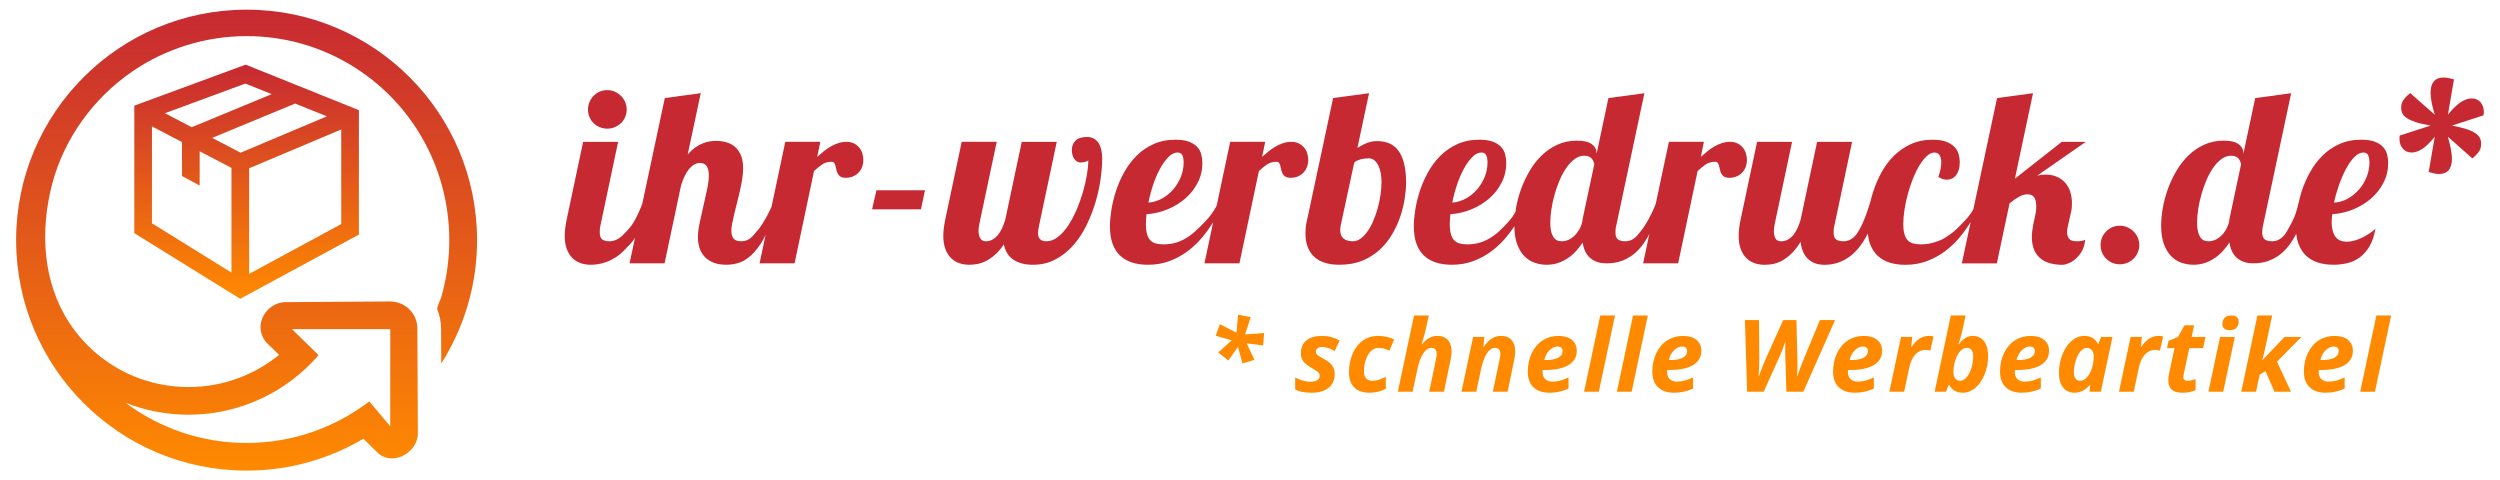 <?xml version="1.0" encoding="utf-8"?>
<!-- Generator: Adobe Illustrator 15.1.0, SVG Export Plug-In . SVG Version: 6.00 Build 0)  -->
<!DOCTYPE svg PUBLIC "-//W3C//DTD SVG 1.1//EN" "http://www.w3.org/Graphics/SVG/1.1/DTD/svg11.dtd">
<svg version="1.1" id="Logo_hoch_normal" xmlns="http://www.w3.org/2000/svg" xmlns:xlink="http://www.w3.org/1999/xlink" x="0px"
	 y="0px" width="349.039px" height="67.058px" viewBox="0 0 349.039 67.058" enable-background="new 0 0 349.039 67.058"
	 xml:space="preserve">
<g>
	<g>
		<path fill="#C72932" d="M82.872,17.193c0.243,0.237,0.528,0.426,0.854,0.563s0.677,0.207,1.052,0.207
			c0.376,0,0.727-0.069,1.052-0.207c0.326-0.138,0.613-0.326,0.861-0.563c0.249-0.237,0.445-0.519,0.589-0.845
			c0.143-0.325,0.215-0.676,0.215-1.052s-0.072-0.726-0.215-1.052c-0.144-0.326-0.34-0.613-0.589-0.862
			c-0.248-0.248-0.535-0.443-0.861-0.587c-0.325-0.144-0.676-0.216-1.052-0.216c-0.375,0-0.727,0.072-1.052,0.216
			s-0.61,0.339-0.854,0.587c-0.242,0.249-0.434,0.536-0.57,0.862c-0.139,0.326-0.208,0.676-0.208,1.052s0.069,0.727,0.208,1.052
			C82.438,16.675,82.629,16.956,82.872,17.193z"/>
		<path fill="#C72932" d="M120.39,21.393c-0.099-0.309-0.248-0.58-0.447-0.812c-0.198-0.231-0.444-0.42-0.736-0.563
			c-0.293-0.144-0.633-0.216-1.02-0.216c-0.408,0-0.795,0.061-1.159,0.183c-0.364,0.121-0.715,0.278-1.052,0.472
			s-0.661,0.417-0.97,0.671c-0.31,0.255-0.612,0.514-0.91,0.778l0.431-2.104h-4.887l-1.916,9.041l0,0
			c-0.178,0.441-0.896,1.949-1.749,3.078c-0.249,0.328-0.579,0.669-0.799,0.935c-0.221,0.265-0.47,0.469-0.745,0.611
			c-0.277,0.146-0.597,0.217-0.961,0.217c-0.52,0-0.875-0.133-1.068-0.397c-0.194-0.265-0.291-0.607-0.291-1.028
			c0-0.319,0.042-0.691,0.125-1.117c0.083-0.425,0.185-0.887,0.307-1.383c0.121-0.497,0.252-1.016,0.389-1.558
			c0.139-0.541,0.268-1.085,0.39-1.631c0.122-0.547,0.225-1.083,0.307-1.607c0.083-0.524,0.124-1.013,0.124-1.466
			c0-0.674-0.094-1.254-0.281-1.74c-0.188-0.485-0.45-0.883-0.787-1.192c-0.337-0.309-0.737-0.535-1.201-0.679
			c-0.463-0.144-0.966-0.216-1.508-0.216c-0.264,0-0.549,0.022-0.853,0.066s-0.626,0.132-0.97,0.266
			c-0.342,0.132-0.693,0.322-1.051,0.57c-0.36,0.249-0.721,0.577-1.086,0.986l1.822-8.548l-5.019,0.68l-3.137,14.713
			c-0.134,0.432-0.889,2.314-1.682,3.305c-0.265,0.332-0.788,0.867-1.054,1.131c-0.265,0.266-0.555,0.473-0.869,0.622
			c-0.315,0.148-0.638,0.224-0.969,0.224c-0.476,0-0.823-0.092-1.043-0.273c-0.223-0.182-0.332-0.51-0.332-0.986
			c0-0.176,0.008-0.355,0.024-0.537c0.017-0.183,0.053-0.367,0.108-0.556l2.435-11.529h-4.886l-2.304,10.884
			c-0.089,0.431-0.155,0.831-0.199,1.201c-0.044,0.369-0.065,0.709-0.065,1.018c0,0.719,0.094,1.332,0.281,1.84
			s0.444,0.928,0.77,1.258c0.326,0.332,0.71,0.574,1.152,0.729c0.441,0.154,0.917,0.232,1.424,0.232c0.298,0,0.639-0.027,1.02-0.082
			c0.381-0.057,0.781-0.16,1.2-0.314c0.42-0.156,0.854-0.377,1.301-0.664s0.884-0.662,1.309-1.125
			c0.426-0.465,0.967-0.918,1.358-1.592h0.001l-0.764,3.578h4.887l2.302-10.883c0.133-0.431,0.287-0.836,0.465-1.217
			c0.176-0.382,0.375-0.713,0.596-0.994c0.221-0.282,0.464-0.505,0.729-0.671c0.265-0.165,0.552-0.248,0.86-0.248
			c0.818,0,1.227,0.579,1.227,1.738c0,0.542-0.081,1.188-0.24,1.938c-0.16,0.752-0.335,1.529-0.521,2.336
			c-0.188,0.807-0.362,1.593-0.522,2.36s-0.24,1.438-0.24,2.013c0,0.486,0.069,0.959,0.208,1.416c0.138,0.459,0.36,0.867,0.67,1.225
			c0.31,0.361,0.718,0.646,1.227,0.863c0.507,0.215,1.137,0.322,1.889,0.322c0.452,0,0.946-0.066,1.481-0.199
			s1.083-0.416,1.641-0.852s1.109-1.068,1.656-1.897c0.232-0.351,0.455-0.764,0.674-1.215l-0.84,3.964h4.886l2.717-12.887
			c0.42-0.387,0.807-0.698,1.16-0.937c0.354-0.237,0.789-0.355,1.309-0.355c0.165,0,0.283,0.055,0.355,0.166
			c0.072,0.11,0.131,0.248,0.175,0.414c0.044,0.165,0.085,0.345,0.124,0.538s0.103,0.373,0.19,0.538
			c0.088,0.166,0.218,0.304,0.39,0.414c0.171,0.111,0.416,0.166,0.737,0.166c0.408,0,0.767-0.075,1.076-0.224
			c0.309-0.149,0.565-0.339,0.771-0.572c0.204-0.23,0.356-0.494,0.455-0.786c0.1-0.293,0.149-0.589,0.149-0.886
			C120.54,22.022,120.49,21.702,120.39,21.393z"/>
	</g>
	<path fill="#C72932" d="M121.756,29.229l0.612-2.667h6.775l-0.563,2.667H121.756z"/>
	<path fill="#C72932" d="M142.651,19.803h4.888l-2.436,11.529c-0.121,0.541-0.182,0.95-0.182,1.226c0,0.344,0.091,0.615,0.273,0.82
		c0.182,0.204,0.478,0.307,0.887,0.307c0.551,0,1.081-0.193,1.589-0.58c0.51-0.387,0.979-0.896,1.408-1.532
		c0.432-0.635,0.823-1.355,1.178-2.162c0.352-0.805,0.652-1.628,0.902-2.468c0.248-0.839,0.44-1.659,0.58-2.46
		c0.137-0.801,0.206-1.511,0.206-2.128c-0.021,0.055-0.08,0.104-0.173,0.148c-0.095,0.044-0.198,0.08-0.308,0.107
		c-0.11,0.027-0.221,0.047-0.331,0.059c-0.11,0.011-0.199,0.017-0.266,0.017c-0.198,0-0.375-0.053-0.529-0.158
		c-0.156-0.104-0.284-0.24-0.39-0.406c-0.105-0.165-0.183-0.351-0.231-0.555c-0.051-0.204-0.074-0.405-0.074-0.604
		c0-0.531,0.167-0.97,0.505-1.317c0.335-0.349,0.868-0.522,1.598-0.522c0.408,0,0.748,0.083,1.02,0.249s0.488,0.387,0.653,0.662
		c0.166,0.277,0.284,0.592,0.356,0.944c0.071,0.354,0.107,0.719,0.107,1.094c0,0.905-0.077,1.902-0.23,2.99
		c-0.155,1.088-0.401,2.184-0.737,3.288c-0.338,1.104-0.762,2.173-1.275,3.205c-0.515,1.033-1.131,1.949-1.848,2.75
		c-0.718,0.801-1.541,1.443-2.468,1.93c-0.929,0.486-1.966,0.729-3.114,0.729c-1.105,0-2.008-0.234-2.709-0.705
		c-0.701-0.469-1.151-1.184-1.35-2.145c-0.409,0.619-0.828,1.113-1.26,1.482c-0.43,0.371-0.853,0.658-1.267,0.861
		c-0.414,0.205-0.817,0.34-1.209,0.406c-0.393,0.066-0.755,0.1-1.086,0.1c-0.507,0-0.982-0.078-1.424-0.232
		c-0.442-0.154-0.826-0.396-1.151-0.729c-0.326-0.33-0.583-0.75-0.771-1.258s-0.282-1.121-0.282-1.84
		c0-0.309,0.023-0.648,0.067-1.018c0.044-0.37,0.11-0.771,0.198-1.201l2.303-10.884h4.887l-2.436,11.529
		c-0.066,0.288-0.1,0.574-0.1,0.862c0,0.198,0.018,0.386,0.051,0.563c0.032,0.176,0.088,0.334,0.166,0.473
		c0.076,0.138,0.179,0.248,0.306,0.332c0.127,0.082,0.29,0.123,0.489,0.123c0.331,0,0.634-0.075,0.911-0.224
		c0.275-0.149,0.526-0.356,0.753-0.622c0.226-0.264,0.425-0.582,0.597-0.951c0.172-0.37,0.322-0.771,0.455-1.201L142.651,19.803z"/>
	<path fill="#C72932" d="M182.506,21.393c-0.1-0.309-0.25-0.58-0.448-0.812c-0.199-0.231-0.444-0.42-0.738-0.563
		c-0.291-0.144-0.632-0.216-1.017-0.216c-0.409,0-0.796,0.061-1.161,0.183c-0.364,0.121-0.715,0.278-1.051,0.472
		c-0.337,0.193-0.661,0.417-0.97,0.671c-0.309,0.255-0.613,0.514-0.912,0.778l0.432-2.104h-4.887l-1.89,8.92v-0.006
		c-0.767,1.575-2.289,2.891-2.715,3.312c-0.425,0.42-0.875,0.783-1.35,1.093c-0.475,0.309-0.985,0.553-1.53,0.729
		c-0.548,0.178-1.16,0.265-1.833,0.265c-0.408,0-0.765-0.041-1.067-0.123c-0.304-0.083-0.558-0.229-0.763-0.439
		c-0.203-0.21-0.357-0.5-0.464-0.87c-0.104-0.369-0.156-0.842-0.156-1.416c0-0.198,0.009-0.411,0.023-0.638
		c0.018-0.227,0.037-0.467,0.059-0.721c1.016-0.065,1.993-0.292,2.933-0.679c0.938-0.386,1.77-0.896,2.493-1.524
		s1.301-1.366,1.729-2.212c0.432-0.844,0.647-1.758,0.647-2.74c0-0.42-0.054-0.826-0.158-1.219c-0.104-0.391-0.297-0.737-0.58-1.035
		c-0.281-0.298-0.662-0.538-1.143-0.72c-0.479-0.184-1.101-0.273-1.863-0.273c-1.158,0-2.192,0.206-3.097,0.621
		c-0.906,0.413-1.696,0.961-2.37,1.64s-1.248,1.449-1.721,2.312c-0.477,0.86-0.858,1.739-1.145,2.634
		c-0.287,0.894-0.497,1.767-0.63,2.616c-0.132,0.852-0.198,1.602-0.198,2.254c0,0.961,0.123,1.78,0.372,2.459
		c0.248,0.68,0.605,1.234,1.068,1.664c0.464,0.432,1.022,0.748,1.673,0.953c0.651,0.205,1.382,0.307,2.188,0.307
		c1.114,0,2.139-0.18,3.072-0.539c0.934-0.357,1.783-0.83,2.551-1.414c0.769-0.586,1.457-1.254,2.07-2.006
		c0.528-0.645,0.991-1.309,1.417-1.986l-1.219,5.746h4.887l2.717-12.887c0.42-0.387,0.807-0.698,1.158-0.937
		c0.354-0.237,0.79-0.355,1.311-0.355c0.165,0,0.285,0.055,0.356,0.166c0.07,0.11,0.129,0.248,0.173,0.414
		c0.044,0.165,0.087,0.345,0.124,0.538c0.04,0.193,0.102,0.373,0.191,0.538c0.089,0.166,0.218,0.304,0.39,0.414
		c0.172,0.111,0.416,0.166,0.736,0.166c0.408,0,0.768-0.075,1.076-0.224c0.31-0.149,0.566-0.339,0.771-0.572
		c0.203-0.23,0.356-0.494,0.456-0.786c0.099-0.293,0.147-0.589,0.147-0.886C182.654,22.022,182.605,21.702,182.506,21.393z
		 M161.005,25.774c0.281-0.834,0.604-1.582,0.968-2.245c0.364-0.662,0.756-1.2,1.169-1.614c0.414-0.415,0.837-0.622,1.266-0.622
		c0.322,0,0.542,0.127,0.664,0.382c0.122,0.254,0.184,0.59,0.184,1.011c0,0.706-0.137,1.389-0.407,2.045
		c-0.271,0.657-0.633,1.242-1.085,1.757c-0.452,0.514-0.978,0.931-1.573,1.25c-0.598,0.32-1.216,0.503-1.855,0.547
		C160.5,27.445,160.723,26.608,161.005,25.774z"/>
	<path fill="#C72932" d="M186.123,13.69l5.019-0.68l-1.624,7.637c0.342-0.209,0.649-0.378,0.919-0.505
		c0.271-0.127,0.517-0.224,0.738-0.29c0.221-0.066,0.422-0.107,0.605-0.125c0.181-0.017,0.354-0.023,0.52-0.023
		c0.598,0,1.143,0.099,1.634,0.298c0.49,0.198,0.913,0.527,1.267,0.985c0.353,0.458,0.627,1.058,0.819,1.797
		c0.193,0.741,0.29,1.646,0.29,2.718c0,0.662-0.063,1.404-0.19,2.228c-0.126,0.822-0.335,1.659-0.62,2.509
		c-0.289,0.852-0.668,1.679-1.145,2.485c-0.475,0.807-1.055,1.523-1.739,2.152c-0.686,0.631-1.491,1.137-2.418,1.518
		s-1.993,0.57-3.197,0.57c-1.569,0-2.75-0.381-3.546-1.145c-0.795-0.76-1.192-1.825-1.192-3.195c0-0.32,0.018-0.643,0.051-0.969
		s0.095-0.649,0.181-0.969L186.123,13.69z M187.215,31.332c-0.066,0.288-0.1,0.547-0.1,0.778c0,1.049,0.596,1.574,1.788,1.574
		c0.366,0,0.719-0.123,1.061-0.373c0.343-0.248,0.659-0.579,0.953-0.994c0.292-0.414,0.561-0.899,0.802-1.457
		c0.243-0.559,0.451-1.144,0.623-1.757c0.17-0.612,0.303-1.239,0.397-1.879c0.093-0.641,0.14-1.26,0.14-1.856
		c0-0.408-0.035-0.809-0.107-1.2c-0.072-0.393-0.182-0.742-0.33-1.053c-0.148-0.308-0.338-0.555-0.563-0.737
		c-0.228-0.182-0.496-0.273-0.805-0.273c-0.122,0-0.276,0.01-0.464,0.026c-0.188,0.016-0.381,0.049-0.58,0.099
		c-0.198,0.05-0.383,0.113-0.555,0.19s-0.306,0.177-0.407,0.298L187.215,31.332z"/>
	<path fill="#C72932" d="M243.754,21.393c-0.1-0.309-0.248-0.58-0.448-0.812c-0.197-0.231-0.444-0.42-0.736-0.563
		c-0.294-0.144-0.632-0.216-1.018-0.216c-0.409,0-0.795,0.061-1.16,0.183c-0.365,0.121-0.717,0.278-1.053,0.472
		c-0.337,0.193-0.661,0.417-0.968,0.671c-0.311,0.255-0.613,0.514-0.912,0.778l0.432-2.104h-4.887l-1.842,8.686v-0.002
		c-0.816,2.003-1.353,2.718-1.607,3.131c-0.216,0.349-0.714,0.958-0.939,1.222c-0.227,0.266-0.481,0.473-0.762,0.622
		c-0.282,0.148-0.588,0.224-0.919,0.224c-0.476,0-0.826-0.092-1.054-0.273c-0.227-0.182-0.339-0.51-0.339-0.986
		c0-0.176,0.011-0.355,0.033-0.537c0.021-0.183,0.06-0.367,0.115-0.556l3.894-18.321l-5.02,0.68l-1.657,7.802V21.36
		c0-0.486-0.218-0.896-0.654-1.227c-0.435-0.331-1.133-0.497-2.095-0.497c-0.982,0-1.883,0.186-2.701,0.556
		c-0.814,0.369-1.549,0.867-2.194,1.49c-0.646,0.624-1.209,1.342-1.689,2.154c-0.48,0.812-0.881,1.658-1.201,2.542
		c-0.319,0.884-0.558,1.768-0.712,2.65c-0.035,0.2-0.052,0.387-0.079,0.581l-0.008-0.022c-0.435,0.917-1.575,2.02-1.999,2.44
		c-0.426,0.42-0.875,0.783-1.352,1.093c-0.475,0.309-0.985,0.553-1.532,0.729c-0.546,0.178-1.155,0.265-1.829,0.265
		c-0.41,0-0.764-0.041-1.069-0.123c-0.304-0.083-0.558-0.229-0.761-0.439c-0.205-0.21-0.359-0.5-0.464-0.87
		c-0.107-0.369-0.157-0.842-0.157-1.416c0-0.198,0.008-0.411,0.025-0.638c0.016-0.227,0.034-0.467,0.057-0.721
		c1.017-0.065,1.994-0.292,2.933-0.679c0.938-0.386,1.769-0.896,2.492-1.524s1.301-1.366,1.731-2.212
		c0.43-0.844,0.646-1.758,0.646-2.74c0-0.42-0.052-0.826-0.158-1.219c-0.104-0.391-0.298-0.737-0.58-1.035
		c-0.28-0.298-0.662-0.538-1.144-0.72c-0.479-0.184-1.1-0.273-1.863-0.273c-1.158,0-2.191,0.206-3.098,0.621
		c-0.905,0.413-1.695,0.961-2.368,1.64c-0.674,0.679-1.249,1.449-1.724,2.312c-0.475,0.86-0.854,1.739-1.143,2.634
		c-0.287,0.894-0.495,1.767-0.63,2.616c-0.132,0.852-0.198,1.602-0.198,2.254c0,0.961,0.125,1.78,0.374,2.459
		c0.247,0.68,0.604,1.234,1.067,1.664c0.464,0.432,1.021,0.748,1.673,0.953c0.652,0.205,1.381,0.307,2.187,0.307
		c1.116,0,2.14-0.18,3.072-0.539c0.935-0.357,1.785-0.83,2.552-1.414c0.768-0.586,1.459-1.254,2.071-2.006
		c0.377-0.463,0.721-0.938,1.046-1.417c0.007,0.971,0.13,1.8,0.378,2.478c0.254,0.695,0.59,1.26,1.009,1.689
		c0.422,0.43,0.902,0.74,1.442,0.928c0.542,0.188,1.104,0.281,1.688,0.281c0.597,0,1.15-0.09,1.658-0.273
		c0.508-0.182,0.968-0.42,1.382-0.713c0.415-0.291,0.785-0.623,1.111-0.992c0.326-0.371,0.615-0.748,0.869-1.136
		c0.133,0.962,0.486,1.688,1.062,2.179c0.573,0.492,1.329,0.736,2.269,0.736c0.298,0,0.629-0.021,0.993-0.066
		c0.364-0.043,0.746-0.137,1.143-0.281c0.399-0.143,0.806-0.35,1.228-0.621c0.419-0.271,0.83-0.629,1.232-1.076
		c0.403-0.447,0.793-1.002,1.17-1.665c0.072-0.13,0.146-0.27,0.216-0.409l-0.873,4.119h4.888l2.717-12.887
		c0.419-0.387,0.805-0.698,1.158-0.937c0.353-0.237,0.79-0.355,1.311-0.355c0.165,0,0.283,0.055,0.356,0.166
		c0.07,0.11,0.129,0.248,0.173,0.414c0.044,0.165,0.085,0.345,0.123,0.538c0.039,0.193,0.103,0.373,0.19,0.538
		c0.088,0.166,0.218,0.304,0.39,0.414c0.172,0.111,0.416,0.166,0.738,0.166c0.408,0,0.768-0.075,1.076-0.224
		c0.31-0.149,0.566-0.339,0.771-0.572c0.204-0.23,0.355-0.494,0.455-0.786c0.099-0.293,0.149-0.589,0.149-0.886
		C243.904,22.022,243.853,21.702,243.754,21.393z M203.429,25.774c0.28-0.834,0.604-1.582,0.968-2.245
		c0.366-0.662,0.754-1.2,1.168-1.614c0.415-0.415,0.837-0.622,1.268-0.622c0.32,0,0.541,0.127,0.664,0.382
		c0.121,0.254,0.182,0.59,0.182,1.011c0,0.706-0.136,1.389-0.407,2.045c-0.27,0.657-0.632,1.242-1.083,1.757
		c-0.454,0.514-0.979,0.931-1.574,1.25c-0.597,0.32-1.216,0.503-1.856,0.547C202.923,27.445,203.148,26.608,203.429,25.774z
		 M220.937,30.687v0.182c-0.11,0.476-0.272,0.89-0.488,1.242c-0.217,0.354-0.453,0.646-0.713,0.878
		c-0.259,0.232-0.53,0.407-0.813,0.522c-0.28,0.116-0.537,0.174-0.77,0.174c-0.154,0-0.33-0.017-0.53-0.05
		c-0.199-0.032-0.383-0.135-0.555-0.307c-0.171-0.171-0.317-0.434-0.439-0.786c-0.121-0.354-0.181-0.856-0.181-1.509
		c0-0.528,0.049-1.129,0.148-1.797c0.099-0.668,0.245-1.347,0.439-2.038c0.192-0.689,0.428-1.36,0.703-2.012
		c0.276-0.652,0.592-1.234,0.944-1.747c0.354-0.515,0.743-0.925,1.169-1.235c0.424-0.309,0.875-0.464,1.35-0.464
		c0.266,0,0.481,0.042,0.653,0.125s0.307,0.188,0.407,0.314c0.1,0.127,0.173,0.257,0.223,0.39c0.05,0.132,0.085,0.248,0.108,0.348
		L220.937,30.687z"/>
	<path fill="#C72932" d="M290.726,33.618c-0.084,0.022-0.188,0.039-0.315,0.05s-0.29,0.017-0.488,0.017
		c-0.531,0-0.885-0.123-1.061-0.373c-0.178-0.248-0.266-0.544-0.266-0.887c0-0.187,0.015-0.369,0.043-0.546
		c0.026-0.176,0.067-0.358,0.123-0.547l0.381-1.689c0.056-0.221,0.092-0.439,0.109-0.654c0.015-0.216,0.023-0.428,0.023-0.638
		c0-0.541-0.074-1.052-0.223-1.532c-0.149-0.48-0.38-0.903-0.688-1.268c-0.31-0.364-0.697-0.652-1.167-0.861
		c-0.47-0.21-1.019-0.314-1.649-0.314c-0.375,0-0.751,0.05-1.125,0.149l6.79-4.722h-3.361l-6.543,5.151l2.534-11.943l-5.021,0.68
		l-3.306,15.51v-0.004c-0.464,1.004-1.973,2.411-2.398,2.832c-0.426,0.42-1.095,0.863-1.569,1.172
		c-0.475,0.31-0.99,0.474-1.537,0.649c-0.547,0.178-1.157,0.265-1.83,0.265c-0.41,0-0.765-0.041-1.069-0.123
		c-0.303-0.083-0.558-0.229-0.762-0.439s-0.358-0.5-0.463-0.87c-0.105-0.369-0.158-0.842-0.158-1.416
		c0-0.629,0.058-1.311,0.174-2.045c0.117-0.734,0.275-1.473,0.48-2.212c0.203-0.74,0.445-1.452,0.722-2.137
		c0.275-0.686,0.576-1.292,0.901-1.822c0.326-0.531,0.667-0.956,1.02-1.275c0.354-0.32,0.706-0.481,1.06-0.481
		c0.32,0,0.559,0.127,0.713,0.382c0.154,0.254,0.231,0.59,0.231,1.011c0,0.606-0.139,1.275-0.414,2.004
		c0.408,0.265,0.805,0.397,1.192,0.397c0.244,0,0.476-0.05,0.696-0.149c0.221-0.099,0.414-0.254,0.58-0.464s0.295-0.466,0.389-0.77
		s0.141-0.666,0.141-1.086c0-0.375-0.055-0.751-0.165-1.126s-0.309-0.709-0.598-1.002c-0.287-0.292-0.673-0.53-1.159-0.712
		c-0.485-0.184-1.105-0.273-1.855-0.273c-1.147,0-2.169,0.206-3.063,0.621c-0.896,0.413-1.682,0.958-2.361,1.631
		c-0.679,0.675-1.252,1.442-1.723,2.304c-0.47,0.861-0.851,1.739-1.143,2.633c-0.149,0.455-0.275,0.905-0.385,1.35v-0.002
		c-0.121,0.431-0.763,2.616-1.471,3.847c-0.203,0.354-0.38,0.688-0.611,0.951c-0.232,0.266-0.489,0.473-0.771,0.622
		c-0.283,0.148-0.589,0.224-0.92,0.224c-0.475,0-0.826-0.092-1.053-0.273c-0.226-0.182-0.338-0.51-0.338-0.986
		c0-0.176,0.01-0.355,0.031-0.537c0.022-0.183,0.062-0.367,0.117-0.556l2.434-11.529h-4.886l-2.304,10.884
		c-0.131,0.431-0.283,0.831-0.455,1.201c-0.17,0.369-0.369,0.688-0.596,0.951c-0.226,0.266-0.478,0.473-0.754,0.622
		c-0.276,0.148-0.58,0.224-0.911,0.224c-0.387,0-0.651-0.136-0.795-0.405c-0.143-0.271-0.216-0.6-0.216-0.986
		c0-0.288,0.035-0.607,0.1-0.961l2.436-11.529h-4.886l-2.304,10.884c-0.088,0.431-0.154,0.831-0.198,1.201
		c-0.044,0.369-0.066,0.709-0.066,1.018c0,0.719,0.093,1.332,0.281,1.84s0.443,0.928,0.771,1.258
		c0.326,0.332,0.711,0.574,1.15,0.729c0.443,0.154,0.918,0.232,1.426,0.232c0.353,0,0.734-0.035,1.141-0.107
		c0.41-0.072,0.83-0.225,1.261-0.455c0.432-0.232,0.867-0.559,1.308-0.979c0.443-0.42,0.879-0.977,1.309-1.672
		c0.122,1.07,0.47,1.873,1.046,2.41c0.572,0.535,1.347,0.803,2.318,0.803c0.298,0,0.628-0.027,0.994-0.082
		c0.364-0.057,0.744-0.16,1.144-0.314c0.396-0.156,0.805-0.377,1.225-0.664c0.419-0.287,0.831-0.662,1.234-1.125
		c0.403-0.465,0.791-1.033,1.168-1.707c0.084-0.151,0.166-0.312,0.248-0.476c0.058,0.535,0.159,1.021,0.314,1.444
		c0.248,0.68,0.604,1.234,1.068,1.664c0.465,0.432,1.021,0.748,1.672,0.953c0.653,0.205,1.382,0.307,2.189,0.307
		c1.114,0,2.14-0.18,3.07-0.539c0.934-0.357,1.783-0.83,2.553-1.414c0.767-0.586,1.457-1.254,2.07-2.006
		c0.53-0.649,0.998-1.319,1.426-2.002l-1.229,5.762h4.886l1.774-8.381c0.474-0.387,0.912-0.692,1.315-0.92
		c0.404-0.226,0.798-0.34,1.184-0.34c0.466,0,0.784,0.149,0.962,0.448c0.178,0.298,0.266,0.695,0.266,1.192
		c0,0.188-0.01,0.387-0.025,0.597c-0.018,0.21-0.054,0.425-0.107,0.646l-0.282,1.325c-0.132,0.651-0.198,1.243-0.198,1.772
		c0,1.236,0.359,2.189,1.076,2.857c0.718,0.668,1.784,1.002,3.198,1.002c0.231,0,0.516-0.068,0.853-0.207
		c0.336-0.137,0.67-0.35,1.001-0.639c0.331-0.285,0.621-0.648,0.87-1.084c0.25-0.436,0.396-0.959,0.44-1.566
		c-0.068,0.023-0.128,0.049-0.184,0.076C290.877,33.571,290.808,33.596,290.726,33.618z"/>
	<path fill="#C72932" d="M298.677,34.214c0,0.377-0.073,0.727-0.218,1.053c-0.142,0.326-0.338,0.609-0.587,0.852
		c-0.249,0.244-0.536,0.436-0.862,0.572c-0.324,0.139-0.675,0.207-1.052,0.207c-0.375,0-0.725-0.068-1.051-0.207
		c-0.327-0.137-0.61-0.328-0.854-0.572c-0.242-0.242-0.434-0.525-0.571-0.852s-0.207-0.676-0.207-1.053
		c0-0.374,0.069-0.726,0.207-1.052c0.138-0.325,0.329-0.609,0.571-0.853c0.243-0.243,0.526-0.437,0.854-0.579
		c0.326-0.145,0.676-0.217,1.051-0.217c0.377,0,0.728,0.072,1.052,0.217c0.326,0.143,0.613,0.336,0.862,0.579
		s0.445,0.527,0.587,0.853C298.604,33.488,298.677,33.84,298.677,34.214z"/>
	<path fill="#C72932" d="M325.625,29.907c1.017-0.065,1.993-0.292,2.933-0.679c0.938-0.386,1.77-0.896,2.493-1.524
		s1.299-1.366,1.729-2.212c0.433-0.844,0.648-1.758,0.648-2.74c0-0.42-0.055-0.826-0.158-1.219c-0.105-0.391-0.3-0.737-0.58-1.035
		c-0.282-0.298-0.662-0.538-1.143-0.72c-0.481-0.184-1.103-0.273-1.864-0.273c-1.158,0-2.193,0.206-3.098,0.621
		c-0.905,0.413-1.695,0.961-2.368,1.64c-0.675,0.679-1.249,1.449-1.724,2.312c-0.474,0.86-0.855,1.739-1.144,2.634
		c-0.184,0.577-0.326,1.142-0.447,1.7l-0.005-0.024c-0.375,1.668-0.742,2.377-1.378,3.501c-0.202,0.356-0.378,0.688-0.604,0.951
		c-0.228,0.266-0.481,0.473-0.763,0.622c-0.281,0.148-0.587,0.224-0.918,0.224c-0.475,0-0.826-0.092-1.053-0.273
		c-0.228-0.182-0.34-0.51-0.34-0.986c0-0.176,0.012-0.355,0.034-0.537c0.021-0.183,0.059-0.367,0.114-0.556l3.895-18.321
		l-5.021,0.68l-1.656,7.802V21.36c0-0.486-0.218-0.896-0.655-1.227c-0.436-0.331-1.133-0.497-2.095-0.497
		c-0.981,0-1.882,0.186-2.701,0.556c-0.816,0.369-1.548,0.867-2.194,1.49c-0.645,0.624-1.209,1.342-1.688,2.154
		c-0.481,0.812-0.881,1.658-1.201,2.542s-0.558,1.768-0.713,2.65c-0.154,0.884-0.231,1.712-0.231,2.484
		c0,1.006,0.128,1.855,0.381,2.552c0.254,0.695,0.59,1.26,1.01,1.689c0.421,0.43,0.902,0.74,1.442,0.928
		c0.541,0.188,1.104,0.281,1.688,0.281c0.597,0,1.149-0.09,1.657-0.273c0.508-0.182,0.969-0.42,1.383-0.713
		c0.414-0.291,0.785-0.623,1.11-0.992c0.326-0.371,0.616-0.748,0.869-1.136c0.133,0.962,0.486,1.688,1.062,2.179
		c0.574,0.492,1.329,0.736,2.269,0.736c0.298,0,0.629-0.021,0.993-0.066c0.364-0.043,0.746-0.137,1.144-0.281
		c0.398-0.143,0.806-0.35,1.227-0.621c0.42-0.271,0.831-0.629,1.233-1.076c0.403-0.447,0.793-1.002,1.169-1.665
		c0.074-0.133,0.146-0.273,0.22-0.417c0.062,0.519,0.162,0.989,0.316,1.402c0.254,0.68,0.61,1.234,1.069,1.664
		c0.459,0.432,1.011,0.748,1.657,0.953c0.645,0.205,1.367,0.307,2.161,0.307c0.685,0,1.342-0.078,1.971-0.232
		s1.203-0.424,1.723-0.811s0.968-0.9,1.342-1.541c0.376-0.64,0.652-1.451,0.828-2.436c-0.265,0.243-0.563,0.473-0.894,0.688
		c-0.331,0.216-0.672,0.406-1.021,0.572c-0.347,0.165-0.699,0.298-1.06,0.398c-0.357,0.099-0.703,0.148-1.033,0.148
		c-0.299,0-0.576-0.045-0.83-0.133s-0.475-0.24-0.662-0.456c-0.188-0.215-0.338-0.505-0.446-0.869
		c-0.111-0.364-0.167-0.816-0.167-1.359c0-0.154,0.008-0.316,0.024-0.487C325.583,30.274,325.604,30.096,325.625,29.907z
		 M326.561,25.833c0.291-0.828,0.62-1.58,0.977-2.253c0.36-0.674,0.746-1.224,1.161-1.648c0.413-0.426,0.836-0.639,1.267-0.639
		c0.321,0,0.542,0.127,0.663,0.382c0.122,0.254,0.182,0.59,0.182,1.011c0,0.706-0.134,1.392-0.405,2.054s-0.635,1.251-1.093,1.764
		c-0.459,0.514-0.987,0.935-1.583,1.26s-1.221,0.5-1.871,0.521C326.034,27.479,326.269,26.66,326.561,25.833z M311.24,30.687v0.182
		c-0.11,0.476-0.273,0.89-0.489,1.242c-0.216,0.354-0.452,0.646-0.712,0.878c-0.259,0.232-0.53,0.407-0.813,0.522
		c-0.28,0.116-0.537,0.174-0.77,0.174c-0.154,0-0.331-0.017-0.531-0.05c-0.198-0.032-0.383-0.135-0.555-0.307
		c-0.171-0.171-0.317-0.434-0.438-0.786c-0.121-0.354-0.182-0.856-0.182-1.509c0-0.528,0.049-1.129,0.148-1.797
		s0.246-1.347,0.44-2.038c0.192-0.689,0.427-1.36,0.702-2.012c0.276-0.652,0.592-1.234,0.945-1.747
		c0.353-0.515,0.742-0.925,1.168-1.235c0.424-0.309,0.875-0.464,1.35-0.464c0.265,0,0.482,0.042,0.654,0.125
		s0.306,0.188,0.407,0.314c0.099,0.127,0.173,0.257,0.222,0.39c0.051,0.132,0.085,0.248,0.107,0.348L311.24,30.687z"/>
	<path fill="#C72932" d="M341.766,16.01c0.664-0.817,1.262-1.4,1.798-1.748s1.041-0.521,1.517-0.521c0.52,0,0.932,0.179,1.242,0.538
		c0.308,0.359,0.464,0.82,0.464,1.383c0,0.077-0.006,0.155-0.018,0.231c-0.011,0.078-0.026,0.15-0.05,0.216l-4.39,1.425
		c0.827,0.155,1.507,0.32,2.038,0.497c0.53,0.177,0.946,0.369,1.25,0.58c0.306,0.209,0.512,0.434,0.621,0.671
		c0.111,0.237,0.166,0.494,0.166,0.77c0,0.188-0.018,0.362-0.049,0.521c-0.033,0.161-0.098,0.321-0.19,0.48
		c-0.095,0.161-0.221,0.326-0.382,0.498c-0.159,0.172-0.361,0.361-0.605,0.57l-3.412-3.031c0.166,0.619,0.302,1.18,0.405,1.682
		c0.105,0.503,0.158,0.965,0.158,1.384c0,1.425-0.607,2.137-1.822,2.137c-0.187,0-0.399-0.025-0.637-0.074
		c-0.238-0.05-0.501-0.119-0.787-0.208l0.845-4.92c-0.662,0.817-1.25,1.39-1.765,1.716c-0.514,0.325-1.002,0.487-1.466,0.487
		c-0.508,0-0.917-0.179-1.226-0.538c-0.31-0.358-0.464-0.819-0.464-1.383c0-0.077,0-0.155,0-0.231c0-0.078,0.011-0.149,0.032-0.216
		l4.308-1.392c-0.839-0.144-1.526-0.304-2.063-0.48c-0.536-0.176-0.955-0.367-1.258-0.571c-0.305-0.204-0.513-0.425-0.623-0.663
		c-0.108-0.237-0.166-0.488-0.166-0.753c0-0.188,0.021-0.365,0.059-0.53c0.04-0.166,0.107-0.329,0.209-0.489
		c0.1-0.16,0.229-0.325,0.389-0.497c0.16-0.171,0.361-0.355,0.604-0.554l3.43,3.015c-0.188-0.618-0.333-1.179-0.431-1.683
		c-0.099-0.501-0.149-0.958-0.149-1.366c0-1.425,0.603-2.137,1.807-2.137c0.199,0,0.419,0.022,0.661,0.066
		c0.244,0.044,0.507,0.11,0.796,0.199L341.766,16.01z"/>
	<g>
		<path fill="#FF8A00" d="M174.612,44.276l-0.773,2.416l2.648-0.199l-0.123,1.738l-2.313-0.293l1.095,2.299l-1.684,0.5l-0.616-2.307
			l-1.348,1.902l-1.416-1.123l1.882-1.695l-2.231-0.631l0.589-1.621l2.313,1.189l0.226-2.523L174.612,44.276z"/>
		<path fill="#FF8A00" d="M186.346,52.167c0,0.857-0.284,1.516-0.853,1.973c-0.567,0.461-1.358,0.689-2.371,0.689
			c-0.488,0-0.914-0.035-1.275-0.104c-0.363-0.068-0.701-0.182-1.016-0.342v-1.697c0.716,0.41,1.442,0.615,2.182,0.615
			c0.365,0,0.664-0.074,0.897-0.221c0.232-0.15,0.348-0.352,0.348-0.605c0-0.197-0.083-0.373-0.252-0.527
			c-0.169-0.156-0.469-0.352-0.897-0.59c-0.552-0.309-0.937-0.617-1.155-0.926c-0.22-0.309-0.329-0.672-0.329-1.092
			c0-0.775,0.251-1.377,0.756-1.803c0.504-0.428,1.225-0.641,2.159-0.641c0.917,0,1.744,0.217,2.483,0.65l-0.677,1.471
			c-0.639-0.383-1.227-0.574-1.766-0.574c-0.26,0-0.47,0.059-0.629,0.176c-0.16,0.115-0.24,0.271-0.24,0.467
			c0,0.178,0.072,0.336,0.219,0.469c0.146,0.135,0.42,0.305,0.821,0.51c0.561,0.287,0.967,0.6,1.218,0.938
			S186.346,51.729,186.346,52.167z"/>
		<path fill="#FF8A00" d="M191.186,54.829c-0.917,0-1.621-0.246-2.11-0.736c-0.491-0.49-0.736-1.182-0.736-2.076
			c0-0.967,0.171-1.846,0.51-2.639c0.341-0.791,0.818-1.402,1.434-1.834c0.616-0.43,1.318-0.646,2.108-0.646
			c0.83,0,1.578,0.164,2.244,0.492l-0.63,1.568c-0.246-0.105-0.488-0.197-0.726-0.273c-0.236-0.078-0.506-0.117-0.807-0.117
			c-0.388,0-0.738,0.146-1.051,0.438c-0.313,0.293-0.557,0.693-0.731,1.201c-0.177,0.508-0.264,1.055-0.264,1.639
			c0,0.438,0.104,0.768,0.311,0.99c0.208,0.221,0.497,0.33,0.867,0.33c0.347,0,0.667-0.053,0.964-0.16
			c0.296-0.107,0.602-0.24,0.917-0.4v1.684C192.792,54.647,192.026,54.829,191.186,54.829z"/>
		<path fill="#FF8A00" d="M201.598,54.692h-2.061l0.938-4.469c0.072-0.311,0.109-0.582,0.109-0.814c0-0.561-0.246-0.842-0.739-0.842
			c-0.42,0-0.802,0.26-1.144,0.779c-0.342,0.521-0.611,1.246-0.808,2.178l-0.67,3.168h-2.06l2.259-10.648h2.059
			c-0.178,0.826-0.314,1.461-0.411,1.902c-0.096,0.443-0.292,1.148-0.588,2.115h0.055c0.283-0.352,0.598-0.633,0.944-0.846
			c0.347-0.211,0.748-0.318,1.204-0.318c0.63,0,1.116,0.191,1.461,0.572c0.344,0.381,0.518,0.924,0.518,1.631
			c0,0.334-0.054,0.744-0.158,1.232L201.598,54.692z"/>
		<path fill="#FF8A00" d="M210.483,54.692h-2.061l0.938-4.469c0.073-0.311,0.109-0.582,0.109-0.814c0-0.561-0.246-0.842-0.739-0.842
			c-0.42,0-0.801,0.26-1.144,0.779c-0.342,0.521-0.611,1.246-0.808,2.178l-0.67,3.168h-2.06l1.621-7.65h1.574l-0.144,1.416h0.042
			c0.666-1.041,1.475-1.561,2.428-1.561c0.63,0,1.116,0.191,1.462,0.572c0.343,0.381,0.517,0.924,0.517,1.631
			c0,0.334-0.054,0.744-0.158,1.232L210.483,54.692z"/>
		<path fill="#FF8A00" d="M216.322,54.829c-0.958,0-1.701-0.258-2.23-0.773s-0.794-1.244-0.794-2.184
			c0-0.943,0.188-1.805,0.564-2.582c0.377-0.779,0.887-1.371,1.529-1.779c0.644-0.408,1.372-0.613,2.184-0.613
			c0.808,0,1.438,0.186,1.889,0.559c0.452,0.371,0.677,0.881,0.677,1.529c0,0.854-0.38,1.51-1.142,1.975
			c-0.762,0.461-1.851,0.693-3.265,0.693h-0.349l-0.014,0.145v0.137c0,0.414,0.117,0.742,0.352,0.982
			c0.235,0.238,0.571,0.357,1.01,0.357c0.396,0,0.757-0.043,1.081-0.129c0.323-0.088,0.716-0.24,1.177-0.459v1.553
			C218.206,54.632,217.317,54.829,216.322,54.829z M217.444,48.382c-0.401,0-0.779,0.184-1.136,0.549
			c-0.355,0.365-0.588,0.809-0.698,1.334h0.31c0.707,0,1.257-0.111,1.651-0.332s0.593-0.521,0.593-0.9
			C218.164,48.599,217.923,48.382,217.444,48.382z"/>
		<path fill="#FF8A00" d="M223.222,54.692h-2.059l2.258-10.648h2.06L223.222,54.692z"/>
		<path fill="#FF8A00" d="M227.804,54.692h-2.061l2.258-10.648h2.061L227.804,54.692z"/>
		<path fill="#FF8A00" d="M233.711,54.829c-0.958,0-1.701-0.258-2.23-0.773s-0.794-1.244-0.794-2.184
			c0-0.943,0.188-1.805,0.564-2.582c0.377-0.779,0.887-1.371,1.529-1.779c0.644-0.408,1.372-0.613,2.184-0.613
			c0.808,0,1.438,0.186,1.889,0.559c0.452,0.371,0.677,0.881,0.677,1.529c0,0.854-0.38,1.51-1.142,1.975
			c-0.762,0.461-1.851,0.693-3.265,0.693h-0.349l-0.014,0.145v0.137c0,0.414,0.117,0.742,0.352,0.982
			c0.235,0.238,0.571,0.357,1.01,0.357c0.396,0,0.757-0.043,1.081-0.129c0.323-0.088,0.716-0.24,1.177-0.459v1.553
			C235.595,54.632,234.706,54.829,233.711,54.829z M234.833,48.382c-0.401,0-0.78,0.184-1.136,0.549s-0.588,0.809-0.698,1.334h0.31
			c0.707,0,1.257-0.111,1.65-0.332c0.396-0.221,0.594-0.521,0.594-0.9C235.553,48.599,235.313,48.382,234.833,48.382z"/>
		<path fill="#FF8A00" d="M249.245,47.726c-0.21,0.666-0.473,1.348-0.788,2.047l-2.217,4.92h-2.313l-0.308-10.004h1.963l0.041,5.459
			c0,0.238-0.009,0.633-0.027,1.184c-0.018,0.553-0.041,0.949-0.068,1.191h0.041c0.101-0.291,0.254-0.703,0.46-1.234
			c0.205-0.533,0.342-0.863,0.41-0.996l2.524-5.604h1.848l0.145,5.973c0,0.666-0.021,1.287-0.063,1.861h0.041
			c0.196-0.588,0.495-1.385,0.896-2.389l2.259-5.445h2.113l-4.427,10.004h-2.367l-0.15-4.934l-0.014-0.951
			c0-0.402,0.009-0.762,0.027-1.082H249.245z"/>
		<path fill="#FF8A00" d="M258.951,54.829c-0.958,0-1.702-0.258-2.23-0.773c-0.529-0.516-0.794-1.244-0.794-2.184
			c0-0.943,0.187-1.805,0.563-2.582c0.376-0.779,0.887-1.371,1.53-1.779s1.37-0.613,2.182-0.613c0.808,0,1.438,0.186,1.889,0.559
			c0.452,0.371,0.679,0.881,0.679,1.529c0,0.854-0.382,1.51-1.144,1.975c-0.762,0.461-1.85,0.693-3.264,0.693h-0.35l-0.014,0.145
			v0.137c0,0.414,0.117,0.742,0.353,0.982c0.234,0.238,0.572,0.357,1.01,0.357c0.397,0,0.758-0.043,1.081-0.129
			c0.324-0.088,0.717-0.24,1.178-0.459v1.553C260.834,54.632,259.945,54.829,258.951,54.829z M260.073,48.382
			c-0.401,0-0.78,0.184-1.136,0.549c-0.356,0.365-0.589,0.809-0.698,1.334h0.308c0.707,0,1.257-0.111,1.652-0.332
			c0.394-0.221,0.592-0.521,0.592-0.9C260.791,48.599,260.551,48.382,260.073,48.382z"/>
		<path fill="#FF8A00" d="M269.298,46.897c0.269,0,0.488,0.025,0.657,0.076l-0.452,1.984c-0.205-0.074-0.434-0.109-0.685-0.109
			c-0.528,0-0.992,0.209-1.393,0.625c-0.398,0.418-0.683,1.018-0.852,1.797l-0.726,3.422h-2.059l1.621-7.65h1.574l-0.144,1.416
			h0.041C267.554,47.417,268.359,46.897,269.298,46.897z"/>
		<path fill="#FF8A00" d="M275.418,46.897c0.666,0,1.192,0.246,1.577,0.74c0.386,0.492,0.579,1.172,0.579,2.039
			c0,0.865-0.155,1.703-0.465,2.514c-0.311,0.811-0.738,1.451-1.28,1.926c-0.543,0.475-1.143,0.713-1.799,0.713
			c-0.886,0-1.515-0.373-1.889-1.115h-0.055l-0.397,0.979h-1.581l2.258-10.648h2.061l-0.424,1.971
			c-0.188,0.83-0.379,1.514-0.575,2.047h0.055c0.355-0.447,0.68-0.754,0.975-0.918C274.751,46.979,275.072,46.897,275.418,46.897z
			 M274.591,48.567c-0.311,0-0.606,0.148-0.89,0.445c-0.282,0.297-0.516,0.707-0.697,1.234c-0.183,0.527-0.274,1.098-0.274,1.715
			c0,0.365,0.084,0.656,0.253,0.875s0.401,0.328,0.697,0.328c0.306,0,0.598-0.156,0.876-0.471c0.278-0.316,0.504-0.748,0.674-1.297
			c0.172-0.551,0.257-1.092,0.257-1.625C275.487,48.97,275.189,48.567,274.591,48.567z"/>
		<path fill="#FF8A00" d="M282.258,54.829c-0.958,0-1.701-0.258-2.23-0.773s-0.794-1.244-0.794-2.184
			c0-0.943,0.187-1.805,0.564-2.582c0.375-0.779,0.886-1.371,1.529-1.779s1.37-0.613,2.183-0.613c0.807,0,1.437,0.186,1.888,0.559
			c0.452,0.371,0.679,0.881,0.679,1.529c0,0.854-0.382,1.51-1.144,1.975c-0.762,0.461-1.849,0.693-3.264,0.693h-0.35l-0.014,0.145
			v0.137c0,0.414,0.117,0.742,0.354,0.982c0.233,0.238,0.571,0.357,1.009,0.357c0.397,0,0.758-0.043,1.082-0.129
			c0.323-0.088,0.716-0.24,1.177-0.459v1.553C284.142,54.632,283.252,54.829,282.258,54.829z M283.38,48.382
			c-0.401,0-0.78,0.184-1.136,0.549s-0.589,0.809-0.698,1.334h0.308c0.707,0,1.258-0.111,1.652-0.332s0.592-0.521,0.592-0.9
			C284.098,48.599,283.86,48.382,283.38,48.382z"/>
		<path fill="#FF8A00" d="M289.625,54.829c-0.671,0-1.2-0.242-1.585-0.73c-0.386-0.484-0.578-1.166-0.578-2.041
			c0-0.904,0.165-1.764,0.493-2.584c0.328-0.818,0.759-1.451,1.292-1.902c0.534-0.449,1.121-0.674,1.76-0.674
			c0.442,0,0.824,0.096,1.145,0.287c0.323,0.191,0.572,0.471,0.75,0.836h0.055l0.391-0.979h1.588l-1.629,7.65h-1.567l0.096-0.992
			h-0.027C291.195,54.452,290.468,54.829,289.625,54.829z M290.431,53.165c0.315,0,0.618-0.152,0.91-0.457
			c0.292-0.307,0.527-0.721,0.705-1.242c0.178-0.523,0.267-1.115,0.267-1.775c0-0.324-0.089-0.592-0.264-0.805
			c-0.176-0.211-0.407-0.318-0.694-0.318c-0.311,0-0.605,0.164-0.887,0.492c-0.28,0.328-0.504,0.762-0.671,1.301
			c-0.166,0.539-0.249,1.072-0.249,1.602c0,0.4,0.076,0.701,0.229,0.902C289.93,53.065,290.149,53.165,290.431,53.165z"/>
		<path fill="#FF8A00" d="M301.356,46.897c0.269,0,0.487,0.025,0.656,0.076l-0.451,1.984c-0.205-0.074-0.434-0.109-0.685-0.109
			c-0.529,0-0.994,0.209-1.393,0.625c-0.4,0.418-0.683,1.018-0.852,1.797l-0.726,3.422h-2.061l1.623-7.65h1.573l-0.145,1.416h0.041
			C299.61,47.417,300.416,46.897,301.356,46.897z"/>
		<path fill="#FF8A00" d="M305.429,53.165c0.297,0,0.666-0.08,1.108-0.238v1.539c-0.506,0.242-1.113,0.363-1.82,0.363
			c-0.684,0-1.188-0.145-1.508-0.432c-0.322-0.287-0.482-0.732-0.482-1.334c0-0.229,0.027-0.484,0.082-0.768l0.786-3.688h-1.04
			l0.199-1.006l1.341-0.574l0.903-1.615h1.328l-0.336,1.629h1.937l-0.342,1.566h-1.93l-0.788,3.688
			c-0.027,0.139-0.041,0.258-0.041,0.363C304.827,52.997,305.028,53.165,305.429,53.165z"/>
		<path fill="#FF8A00" d="M310.394,54.692h-2.061l1.623-7.65h2.059L310.394,54.692z M310.285,45.249c0-0.396,0.107-0.697,0.324-0.9
			s0.524-0.305,0.921-0.305c0.333,0,0.586,0.07,0.759,0.213c0.174,0.141,0.26,0.344,0.26,0.609c0,0.365-0.1,0.66-0.301,0.885
			c-0.2,0.227-0.511,0.34-0.931,0.34C310.628,46.091,310.285,45.81,310.285,45.249z"/>
		<path fill="#FF8A00" d="M318.957,47.042h2.354l-3.407,3.449l1.951,4.201h-2.3l-1.253-2.875l-0.821,0.492l-0.506,2.383h-2.059
			l2.258-10.648h2.059l-1.013,4.75c-0.036,0.186-0.102,0.453-0.197,0.801l-0.191,0.697h0.027L318.957,47.042z"/>
		<path fill="#FF8A00" d="M324.68,54.829c-0.958,0-1.701-0.258-2.23-0.773s-0.794-1.244-0.794-2.184
			c0-0.943,0.188-1.805,0.564-2.582c0.377-0.779,0.886-1.371,1.529-1.779s1.371-0.613,2.184-0.613c0.808,0,1.437,0.186,1.889,0.559
			c0.451,0.371,0.677,0.881,0.677,1.529c0,0.854-0.381,1.51-1.143,1.975c-0.762,0.461-1.851,0.693-3.265,0.693h-0.348l-0.014,0.145
			v0.137c0,0.414,0.117,0.742,0.351,0.982c0.236,0.238,0.572,0.357,1.01,0.357c0.397,0,0.758-0.043,1.081-0.129
			c0.324-0.088,0.717-0.24,1.178-0.459v1.553C326.564,54.632,325.674,54.829,324.68,54.829z M325.802,48.382
			c-0.401,0-0.78,0.184-1.136,0.549s-0.589,0.809-0.698,1.334h0.309c0.707,0,1.258-0.111,1.651-0.332
			c0.396-0.221,0.594-0.521,0.594-0.9C326.522,48.599,326.282,48.382,325.802,48.382z"/>
		<path fill="#FF8A00" d="M331.581,54.692h-2.059l2.258-10.648h2.059L331.581,54.692z"/>
	</g>
	<linearGradient id="SVGID_1_" gradientUnits="userSpaceOnUse" x1="34.429" y1="1.352" x2="34.429" y2="65.706">
		<stop  offset="0" style="stop-color:#C72932"/>
		<stop  offset="1" style="stop-color:#FF8A00"/>
	</linearGradient>
	<path fill="url(#SVGID_1_)" d="M54.481,59.519l-2.92-3.477l0,0c-4.76,3.633-10.694,5.803-17.132,5.803l0,0
		c-6.332,0-12.183-2.09-16.905-5.613l0,0c2.727,1.072,5.691,1.668,8.798,1.668l0,0c7.256,0,13.752-3.225,18.157-8.313l-3.716-3.635
		l13.725-0.002L54.481,59.519z M66.607,33.528c0-17.771-14.406-32.177-32.178-32.177l0,0c-17.771,0-32.178,14.406-32.178,32.177l0,0
		c0,17.77,14.407,32.178,32.178,32.178l0,0c5.957,0,11.53-1.633,16.314-4.455l1.901,1.887l0,0c0.575,0.566,1.308,0.863,2.087,0.863
		l0,0c0.431,0,0.872-0.088,1.312-0.271l0,0c1.371-0.578,2.31-1.896,2.298-3.213l-0.07-14.664l0,0
		c-0.008-1.02-0.413-1.973-1.138-2.684l0,0c-0.721-0.707-1.695-1.07-2.681-1.08l-14.628,0.094l0,0
		c-1.354,0.01-2.675,0.941-3.212,2.258l0,0c-0.504,1.244-0.212,2.609,0.764,3.568l1.593,1.537l0,0
		c-3.46,2.803-7.855,4.492-12.647,4.492l0,0c-2.363,0-4.721-0.416-6.938-1.234l0,0c-3.942-1.453-7.337-4.15-9.655-7.654l0,0
		c-3.787-5.725-4.153-12.935-2.448-19.442l0,0c1.67-6.376,5.755-11.995,11.179-15.721l0,0c4.682-3.215,10.292-4.945,15.97-4.945l0,0
		c2.543,0,5.085,0.342,7.536,1.018l0,0c5.353,1.479,10.209,4.567,13.839,8.767l0,0c1.705,1.973,3.131,4.184,4.235,6.546l0,0
		c2.153,4.605,3.028,9.728,2.566,14.792l0,0c-0.113,1.242-0.308,2.482-0.585,3.701l0,0c-0.13,0.584-0.281,1.162-0.45,1.736l0,0
		c-0.082,0.275-0.619,1.348-0.522,1.584l0,0c0.341,0.83,0.524,1.727,0.532,2.654l0.026,4.912l0,0
		C64.767,45.771,66.607,39.866,66.607,33.528"/>
	<linearGradient id="SVGID_2_" gradientUnits="userSpaceOnUse" x1="34.429" y1="9.025" x2="34.429" y2="41.718">
		<stop  offset="0" style="stop-color:#C72932"/>
		<stop  offset="1" style="stop-color:#FF8A00"/>
	</linearGradient>
	<path fill="url(#SVGID_2_)" d="M34.296,9.025L18.75,14.753v17.798l14.781,9.167l16.578-8.968V15.383L34.296,9.025z M33.591,21.321
		l-3.971-2.069L41.2,14.458l4.438,1.783L33.591,21.321z M34.783,38.235V23.496l12.859-5.423V31.28L34.783,38.235z M34.258,11.666
		l3.671,1.477l-11.16,4.618l-3.747-1.954L34.258,11.666z M21.215,17.647l4.196,2.189v4.736l2.466,1.338v-4.788l4.438,2.316v14.622
		l-11.101-6.884V17.647z"/>
</g>
</svg>
